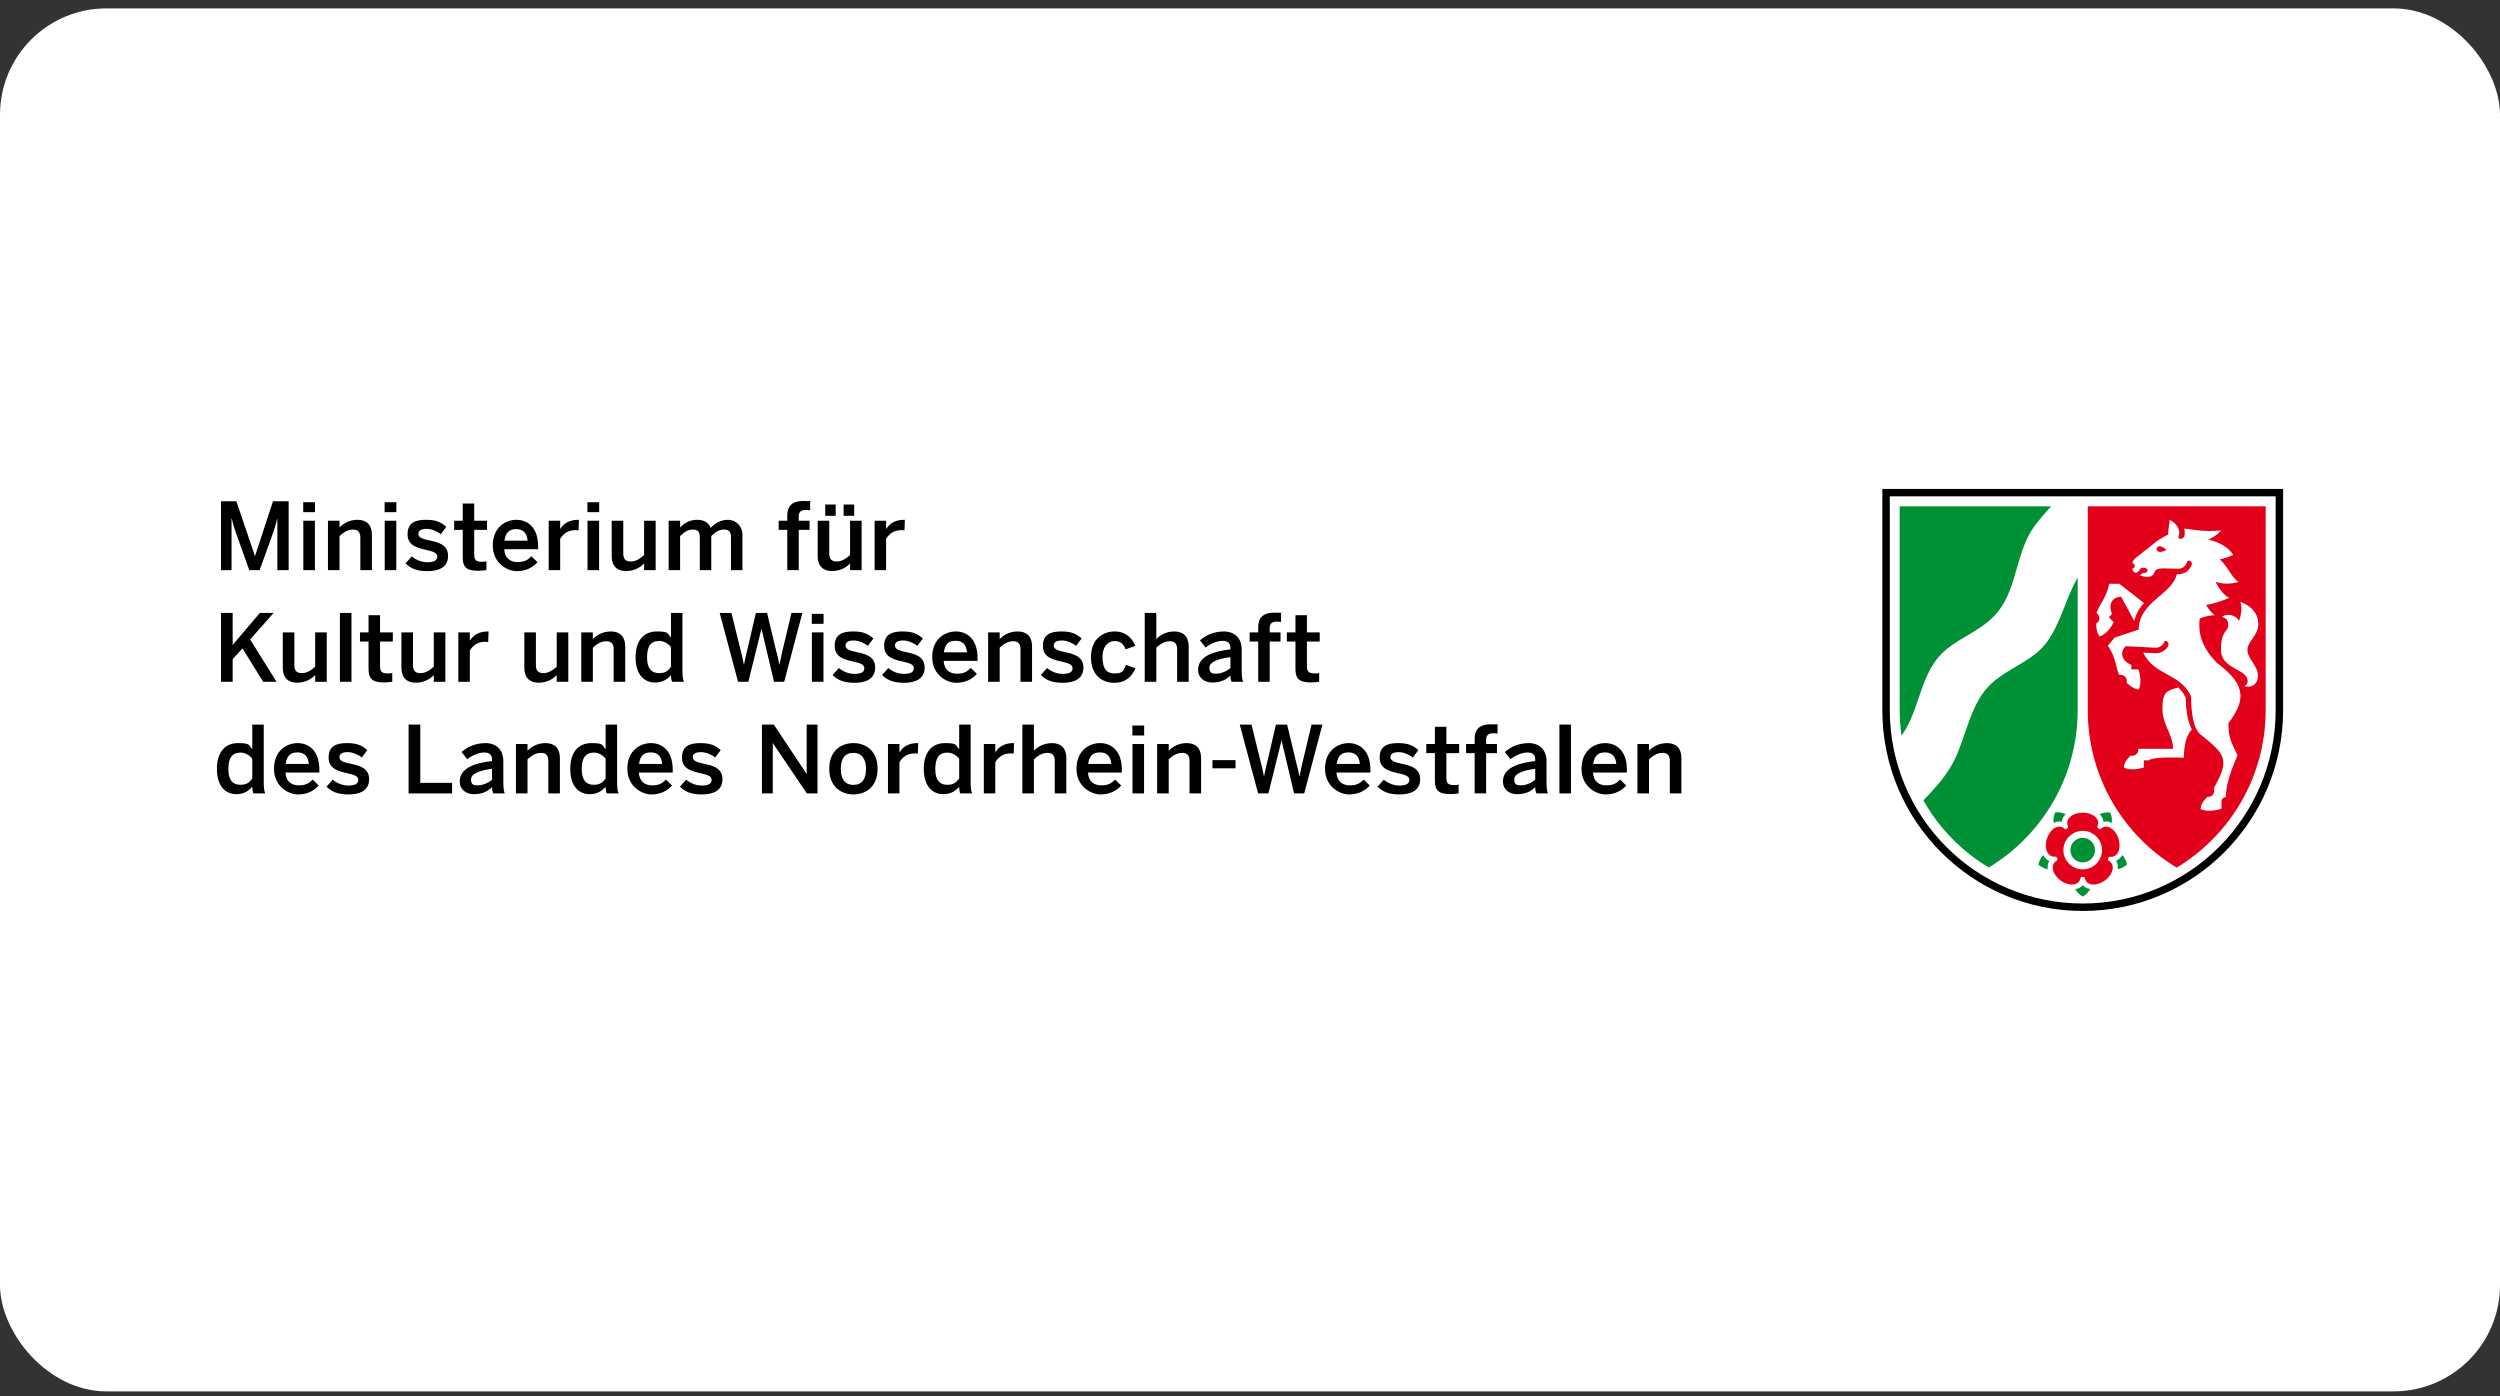 <svg xmlns="http://www.w3.org/2000/svg" width="188" height="105" viewBox="0 0 188 105" fill="none"><rect x="0" y="0" width="188" height="105" fill="#333333" stroke="none"/><rect y="0.632" width="188" height="104" rx="8" fill="white"/><g clip-path="url(#clip0_3463_9659)"><path fill-rule="evenodd" clip-rule="evenodd" d="M156.621 68.35C148.388 68.35 141.706 61.654 141.706 53.398V36.913H171.543V53.398C171.543 61.654 164.861 68.35 156.628 68.35" fill="white"/><path fill-rule="evenodd" clip-rule="evenodd" d="M171.129 53.405C171.129 61.437 164.629 67.944 156.621 67.944C148.613 67.944 142.113 61.437 142.113 53.405V37.326H171.129V53.405ZM171.69 36.767V53.405C171.69 61.745 164.945 68.504 156.621 68.504C148.297 68.504 141.552 61.745 141.552 53.405V36.767H171.69Z" fill="black"/><path d="M156.242 43.428V53.398C156.242 58.428 153.554 62.822 149.553 65.236C147.511 64.012 145.812 62.27 144.64 60.185C145.37 59.429 146.079 58.659 146.633 57.764C147.763 55.938 147.932 53.622 149.272 51.922C150.515 50.347 152.697 49.907 153.87 48.36C154.979 46.884 155.322 45.009 156.249 43.428M154.242 38.075C153.82 38.537 153.406 39.013 153.027 39.516C151.596 41.426 151.736 44.085 150.283 45.953C149.02 47.584 146.872 48.01 145.686 49.522C144.345 51.229 144.254 53.58 142.991 55.329C142.906 54.699 142.857 54.056 142.857 53.405V38.075H154.242ZM156.621 64.852C156.109 64.852 155.694 64.439 155.694 63.928C155.694 63.417 156.109 63.004 156.621 63.004C157.133 63.004 157.547 63.417 157.547 63.928C157.547 64.439 157.133 64.852 156.621 64.852ZM159.59 64.299C159.772 64.495 159.899 64.747 159.955 65.005C159.758 65.187 159.513 65.313 159.246 65.362C159.281 65.145 159.253 64.928 159.134 64.733C159.337 64.649 159.492 64.488 159.59 64.292M157.891 61.227C158.137 61.115 158.411 61.073 158.684 61.101C158.797 61.346 158.839 61.619 158.811 61.885C158.614 61.78 158.397 61.738 158.179 61.801C158.165 61.577 158.06 61.388 157.898 61.234M154.431 61.885C154.396 61.619 154.445 61.346 154.55 61.094C154.817 61.066 155.091 61.108 155.336 61.22C155.175 61.374 155.07 61.57 155.056 61.794C154.838 61.745 154.621 61.78 154.424 61.885M153.996 65.369C153.729 65.313 153.484 65.194 153.287 65.013C153.343 64.747 153.47 64.502 153.652 64.306C153.75 64.502 153.898 64.663 154.108 64.747C153.989 64.936 153.961 65.152 153.996 65.369ZM157.182 66.86C157.049 67.097 156.853 67.293 156.621 67.426C156.389 67.293 156.193 67.097 156.059 66.867C156.277 66.832 156.481 66.741 156.621 66.566C156.768 66.734 156.965 66.825 157.182 66.86Z" fill="#009036"/><path fill-rule="evenodd" clip-rule="evenodd" d="M158.074 63.928C158.074 64.726 157.421 65.376 156.621 65.376C155.821 65.376 155.168 64.726 155.168 63.928C155.168 63.13 155.821 62.48 156.621 62.48C157.421 62.48 158.074 63.13 158.074 63.928ZM154.957 66.209C154.347 65.768 154.122 64.999 154.705 64.705C154.747 64.6 154.705 64.481 154.614 64.418C153.968 64.523 153.694 63.767 153.933 63.053C154.164 62.34 154.824 61.885 155.287 62.354C155.4 62.354 155.498 62.284 155.533 62.179C155.231 61.598 155.87 61.108 156.621 61.108C157.372 61.108 158.011 61.598 157.709 62.179C157.737 62.284 157.842 62.361 157.954 62.354C158.418 61.892 159.077 62.34 159.309 63.06C159.541 63.774 159.274 64.53 158.628 64.425C158.537 64.488 158.495 64.607 158.537 64.712C159.127 65.005 158.895 65.775 158.284 66.216C157.674 66.657 156.874 66.636 156.768 65.992C156.684 65.922 156.558 65.922 156.467 65.992C156.368 66.643 155.561 66.657 154.95 66.216M160.804 56.309H163.415C163.415 55.238 162.615 54.531 162.615 53.279C162.615 52.026 162.938 51.943 163.801 51.698C164.019 51.894 164.208 52.138 164.37 52.474C164.377 53.573 164.559 54.328 164.826 54.874C164.826 54.874 164.229 55.322 164.229 56.98C164.229 56.98 161.871 56.875 161.59 57.176H161.218V57.708C160.636 57.897 160.095 57.904 159.709 57.729C159.709 57.26 160.214 56.826 160.214 56.826C160.271 56.826 160.313 56.833 160.355 56.833C160.601 56.833 160.804 56.63 160.804 56.386C160.804 56.141 160.804 56.33 160.804 56.309ZM157.912 47.87C157.632 47.591 157.632 46.996 157.632 46.891C157.674 46.87 157.709 46.842 157.744 46.807C157.919 46.632 157.919 46.345 157.744 46.17C157.716 46.142 157.688 46.121 157.66 46.1C157.912 45.352 158.411 44.967 158.607 43.903H159.379L161.225 45.345C160.895 45.715 160.622 46.149 160.495 46.695L159.513 44.876C158.881 44.876 158.495 45.394 158.825 46.17L158.586 46.408L158.951 46.793C158.677 47.332 158.312 47.709 157.912 47.856M165.493 60.828C165.493 60.367 165.949 59.968 165.991 59.926C166.012 59.926 166.04 59.926 166.061 59.926C166.307 59.926 166.51 59.723 166.51 59.478C166.51 59.233 166.496 59.345 166.468 59.289C167.703 57.092 167.381 56.77 165.457 55.21C164.931 54.783 164.77 53.531 164.77 52.383C164.005 50.606 161.948 50.816 161.176 49.074L162.074 49.123C162.538 49.151 162.861 48.871 163.015 48.64C163.155 48.423 163.015 48.136 162.783 48.213C162.678 48.5 162.397 48.731 162.081 48.71L159.85 48.591C159.407 49.032 159.499 49.669 160.278 50.004V50.34H160.811C161.001 50.942 161.008 51.481 160.832 51.845C160.404 51.845 159.927 51.341 159.927 51.341C159.927 51.285 159.934 51.243 159.934 51.201C159.934 50.956 159.73 50.753 159.485 50.753C159.239 50.753 159.414 50.753 159.379 50.767C159.127 50.368 159.169 49.508 158.509 48.556L159.007 47.954L160.825 47.346C160.874 45.226 163.324 44.736 163.696 43.183C164.222 43.183 164.545 43.029 164.798 42.532C164.861 42.406 164.833 42.105 164.503 42.168C164.32 42.679 164.082 42.77 163.738 42.77C162.854 42.77 162.145 42.623 162.025 43.015C161.829 43.672 160.909 43.26 160.909 43.26L161.134 43.099C161.155 43.099 161.169 43.099 161.19 43.099C161.359 43.099 161.499 43.008 161.499 42.896C161.499 42.784 161.359 42.693 161.19 42.693C161.022 42.693 160.881 42.784 160.881 42.896C160.881 43.008 160.881 42.91 160.881 42.917L160.671 43.071C160.397 43.071 160.355 42.861 160.348 42.756C160.453 42.756 160.537 42.665 160.537 42.56C160.537 42.455 160.46 42.364 160.355 42.364C160.355 42.28 160.404 42.119 160.601 41.958L162.166 40.72C162.39 40.538 162.847 40.3 163.05 40.195C163.029 39.852 163.155 39.404 163.155 39.09C163.155 39.09 163.619 39.285 163.808 39.733C163.948 40.062 163.857 40.272 163.801 40.433C163.885 40.566 164.243 40.566 164.285 40.223C164.299 40.09 164.299 39.929 164.25 39.747C164.861 39.81 165.717 40.02 167.037 39.887C166.77 40.195 166.426 40.419 166.061 40.58C166.721 40.734 167.528 41.056 167.935 41.727C167.619 41.888 167.268 41.993 166.924 42.063C167.556 42.609 167.802 43.434 168.342 43.763C167.64 43.959 167.065 43.903 166.609 43.749C166.826 44.197 167.17 44.722 167.633 44.96C167.002 45.247 166.377 45.408 165.9 45.498C166.047 45.75 166.272 46.058 166.538 46.261C166.047 46.282 165.647 46.415 165.415 46.52C165.373 47.094 165.212 48.29 166.679 49.822C168.623 51.292 169.114 52.404 167.577 54.377C167.577 55.378 167.746 55.777 168.265 56.798C168.223 56.896 168.005 57.379 167.795 57.967C167.563 58.61 167.388 59.317 167.388 59.94C167.388 59.94 167.058 59.94 167.058 60.29V60.821C166.454 61.01 165.836 61.017 165.479 60.842M162.166 41.349C162.376 41.699 162.91 41.349 162.91 41.349C162.91 41.349 162.257 40.734 162.166 41.349ZM169.823 46.926C169.823 47.822 169.009 48.206 169.009 48.878C169.009 49.55 169.795 50.046 169.795 50.809C169.795 51.572 169.17 51.733 168.77 51.593C168.77 51.593 169.023 51.53 169.023 51.222C169.023 50.284 167.016 50.34 167.016 48.871C167.016 47.402 167.563 47.493 167.563 47.038C167.563 46.583 167.388 46.485 167.093 46.38C167.507 46.086 168.195 46.268 168.37 46.709C168.511 46.338 168.644 45.785 168.476 45.254C169.416 45.617 169.823 46.226 169.823 46.912V46.926ZM156.993 38.075H170.378V53.405C170.378 58.435 167.689 62.83 163.689 65.243C159.681 62.837 157 58.435 157 53.405V38.075H156.993Z" fill="#E2001A"/><path d="M16.619 37.697H17.777L19.167 41.804H19.181L20.528 37.697H21.707V42.874H20.858V39.012H20.844C20.767 39.369 20.655 39.705 20.535 40.069L19.525 42.874H18.745L17.742 40.069C17.616 39.698 17.538 39.474 17.426 38.977H17.412V42.874H16.619V37.697Z" fill="black"/><path d="M22.802 37.767H23.687V38.515H22.802V37.767ZM22.809 39.159H23.68V42.874H22.809V39.159Z" fill="black"/><path d="M24.662 39.159H25.533V39.663C25.771 39.411 26.221 39.089 26.894 39.089C27.568 39.089 27.968 39.474 27.968 40.209V42.874H27.098V40.425C27.098 40.013 26.922 39.824 26.543 39.824C26.164 39.824 25.849 40.02 25.533 40.307V42.874H24.662V39.159Z" fill="black"/><path d="M28.923 37.767H29.807V38.515H28.923V37.767ZM28.93 39.159H29.8V42.874H28.93V39.159Z" fill="black"/><path d="M30.495 42.364L30.965 41.839C31.246 42.077 31.66 42.28 32.137 42.28C32.614 42.28 32.881 42.161 32.881 41.853C32.881 41.545 32.502 41.461 32.053 41.356C31.414 41.209 30.649 41.041 30.649 40.181C30.649 39.32 31.211 39.089 32.032 39.089C32.853 39.089 33.176 39.292 33.562 39.614L33.148 40.174C32.874 39.95 32.432 39.768 32.095 39.768C31.618 39.768 31.463 39.936 31.463 40.146C31.463 40.447 31.835 40.537 32.278 40.635C32.916 40.775 33.695 40.936 33.695 41.804C33.695 42.672 32.986 42.951 32.137 42.951C31.288 42.951 30.832 42.706 30.495 42.364Z" fill="black"/><path d="M34.797 41.902V39.845H34.152V39.159H34.797V37.865H35.661V39.159H36.622V39.845H35.661V41.685C35.661 42.084 35.78 42.245 36.208 42.245C36.636 42.245 36.496 42.224 36.58 42.196V42.874C36.489 42.895 36.166 42.923 35.948 42.923C35.001 42.923 34.797 42.574 34.797 41.902Z" fill="black"/><path d="M37.057 41.02C37.057 39.607 38.061 39.089 38.833 39.089C39.605 39.089 40.468 39.586 40.468 41.097V41.3H37.921C37.956 41.972 38.37 42.266 38.917 42.266C39.465 42.266 39.682 42.105 39.963 41.832L40.419 42.28C40.033 42.706 39.521 42.951 38.854 42.951C38.187 42.951 37.057 42.385 37.057 41.02ZM39.675 40.656C39.626 40.09 39.345 39.789 38.826 39.789C38.307 39.789 38.019 40.027 37.935 40.656H39.675Z" fill="black"/><path d="M41.261 39.159H42.125V39.768H42.139C42.37 39.397 42.771 39.089 43.48 39.089H43.536L43.508 39.88C43.465 39.88 43.325 39.866 43.276 39.866C42.721 39.866 42.37 40.125 42.125 40.523V42.874H41.261V39.159Z" fill="black"/><path d="M44.174 37.767H45.059V38.515H44.174V37.767ZM44.181 39.159H45.052V42.874H44.181V39.159Z" fill="black"/><path d="M45.999 41.825V39.159H46.87V41.622C46.87 42.035 47.045 42.224 47.424 42.224C47.803 42.224 48.119 42.028 48.435 41.741V39.159H49.305V42.874H48.435V42.371C48.196 42.623 47.747 42.944 47.073 42.944C46.399 42.944 45.999 42.559 45.999 41.825Z" fill="black"/><path d="M50.281 39.159H51.144V39.67C51.432 39.355 51.853 39.089 52.421 39.089C52.99 39.089 53.292 39.334 53.439 39.698C53.734 39.376 54.176 39.089 54.745 39.089C55.313 39.089 55.832 39.544 55.832 40.209V42.874H54.969V40.425C54.969 40.013 54.85 39.824 54.443 39.824C54.036 39.824 53.811 40.02 53.488 40.307V42.874H52.625V40.425C52.625 40.013 52.505 39.824 52.098 39.824C51.691 39.824 51.467 40.02 51.144 40.307V42.874H50.281V39.159Z" fill="black"/><path d="M59.201 39.845H58.556V39.159H59.201V38.781C59.201 38.159 59.461 37.676 60.409 37.676C61.356 37.676 60.858 37.704 60.921 37.711V38.376C60.865 38.361 60.724 38.347 60.626 38.347C60.317 38.347 60.065 38.431 60.065 38.83V39.159H60.879V39.845H60.065V42.874H59.201V39.845Z" fill="black"/><path d="M61.489 41.825V39.159H62.36V41.622C62.36 42.035 62.535 42.224 62.914 42.224C63.293 42.224 63.609 42.028 63.925 41.741V39.159H64.795V42.874H63.925V42.371C63.686 42.623 63.237 42.944 62.563 42.944C61.889 42.944 61.489 42.559 61.489 41.825ZM62.058 37.942H62.844V38.788H62.058V37.942ZM63.441 37.942H64.234V38.788H63.441V37.942Z" fill="black"/><path d="M65.771 39.159H66.634V39.768H66.648C66.88 39.397 67.28 39.089 67.989 39.089H68.045L68.017 39.88C67.975 39.88 67.834 39.866 67.785 39.866C67.231 39.866 66.88 40.125 66.634 40.523V42.874H65.771V39.159Z" fill="black"/><path d="M16.619 46.093H17.496V48.5L19.539 46.093H20.577L18.809 48.087L20.795 51.27H19.791L18.233 48.759L17.496 49.57V51.27H16.619V46.093Z" fill="black"/><path d="M21.265 50.221V47.555H22.136V50.018C22.136 50.431 22.311 50.62 22.69 50.62C23.069 50.62 23.385 50.424 23.701 50.137V47.555H24.571V51.27H23.701V50.767C23.462 51.019 23.013 51.34 22.339 51.34C21.665 51.34 21.265 50.956 21.265 50.221Z" fill="black"/><path d="M26.431 46.093H25.561V51.27H26.431V46.093Z" fill="black"/><path d="M27.715 50.298V48.241H27.07V47.555H27.715V46.261H28.579V47.555H29.54V48.241H28.579V50.081C28.579 50.48 28.698 50.641 29.126 50.641C29.554 50.641 29.414 50.62 29.498 50.592V51.27C29.407 51.291 29.084 51.319 28.866 51.319C27.919 51.319 27.715 50.97 27.715 50.298Z" fill="black"/><path d="M30.186 50.221V47.555H31.056V50.018C31.056 50.431 31.232 50.62 31.611 50.62C31.99 50.62 32.306 50.424 32.621 50.137V47.555H33.492V51.27H32.621V50.767C32.383 51.019 31.934 51.34 31.26 51.34C30.586 51.34 30.186 50.956 30.186 50.221Z" fill="black"/><path d="M34.467 47.555H35.331V48.164H35.345C35.576 47.793 35.977 47.485 36.685 47.485H36.742L36.713 48.276C36.671 48.276 36.531 48.262 36.482 48.262C35.927 48.262 35.576 48.521 35.331 48.919V51.27H34.467V47.555Z" fill="black"/><path d="M39.43 50.221V47.555H40.3V50.018C40.3 50.431 40.475 50.62 40.855 50.62C41.233 50.62 41.549 50.424 41.865 50.137V47.555H42.736V51.27H41.865V50.767C41.627 51.019 41.177 51.34 40.504 51.34C39.83 51.34 39.43 50.956 39.43 50.221Z" fill="black"/><path d="M43.711 47.555H44.581V48.059C44.82 47.807 45.269 47.485 45.943 47.485C46.617 47.485 47.017 47.87 47.017 48.605V51.27H46.147V48.822C46.147 48.409 45.971 48.22 45.592 48.22C45.213 48.22 44.897 48.416 44.581 48.703V51.27H43.711V47.555Z" fill="black"/><path d="M47.796 49.423C47.796 48.136 48.435 47.485 49.389 47.485C50.344 47.485 50.182 47.646 50.456 47.954V46.093H51.319V50.361C51.319 50.809 51.347 51.081 51.432 51.27H50.54C50.491 51.166 50.456 50.956 50.456 50.767C50.182 51.081 49.824 51.326 49.27 51.326C48.421 51.326 47.796 50.711 47.796 49.423ZM50.456 50.151V48.661C50.224 48.36 49.888 48.199 49.579 48.199C48.926 48.199 48.659 48.619 48.659 49.444C48.659 50.27 48.996 50.62 49.551 50.62C50.105 50.62 50.252 50.396 50.456 50.151Z" fill="black"/><path d="M54.12 46.093H55.004L55.664 48.773C55.769 49.185 55.867 49.57 55.938 49.976H55.952C56.022 49.577 56.113 49.192 56.218 48.78L56.843 46.093H57.685L58.331 48.794C58.443 49.234 58.528 49.542 58.605 49.976H58.619C58.696 49.528 58.773 49.255 58.871 48.815L59.517 46.093H60.338L58.97 51.27H58.205L57.271 47.303H57.257L56.275 51.27H55.502L54.12 46.093Z" fill="black"/><path d="M61.047 46.163H61.932V46.911H61.047V46.163ZM61.054 47.555H61.925V51.27H61.054V47.555Z" fill="black"/><path d="M62.612 50.76L63.083 50.235C63.363 50.473 63.778 50.676 64.255 50.676C64.732 50.676 64.999 50.557 64.999 50.249C64.999 49.941 64.62 49.857 64.171 49.752C63.532 49.605 62.767 49.437 62.767 48.577C62.767 47.716 63.328 47.485 64.15 47.485C64.971 47.485 65.294 47.688 65.68 48.01L65.266 48.57C64.992 48.346 64.55 48.164 64.213 48.164C63.735 48.164 63.581 48.332 63.581 48.542C63.581 48.843 63.953 48.934 64.395 49.032C65.034 49.171 65.813 49.332 65.813 50.2C65.813 51.068 65.104 51.347 64.255 51.347C63.406 51.347 62.949 51.102 62.612 50.76Z" fill="black"/><path d="M66.332 50.76L66.803 50.235C67.083 50.473 67.497 50.676 67.975 50.676C68.452 50.676 68.719 50.557 68.719 50.249C68.719 49.941 68.34 49.857 67.891 49.752C67.252 49.605 66.487 49.437 66.487 48.577C66.487 47.716 67.048 47.485 67.869 47.485C68.691 47.485 69.013 47.688 69.4 48.01L68.985 48.57C68.712 48.346 68.269 48.164 67.933 48.164C67.455 48.164 67.301 48.332 67.301 48.542C67.301 48.843 67.673 48.934 68.115 49.032C68.754 49.171 69.533 49.332 69.533 50.2C69.533 51.068 68.824 51.347 67.975 51.347C67.126 51.347 66.669 51.102 66.332 50.76Z" fill="black"/><path d="M70.101 49.416C70.101 48.003 71.105 47.485 71.877 47.485C72.649 47.485 73.513 47.982 73.513 49.493V49.696H70.965C71 50.368 71.414 50.662 71.961 50.662C72.509 50.662 72.726 50.501 73.007 50.228L73.463 50.676C73.077 51.102 72.565 51.347 71.898 51.347C71.231 51.347 70.101 50.781 70.101 49.416ZM72.719 49.053C72.67 48.486 72.389 48.185 71.87 48.185C71.351 48.185 71.063 48.423 70.979 49.053H72.719Z" fill="black"/><path d="M74.306 47.555H75.176V48.059C75.415 47.807 75.864 47.485 76.537 47.485C77.211 47.485 77.611 47.87 77.611 48.605V51.27H76.741V48.822C76.741 48.409 76.566 48.22 76.187 48.22C75.808 48.22 75.492 48.416 75.176 48.703V51.27H74.306V47.555Z" fill="black"/><path d="M78.271 50.76L78.741 50.235C79.022 50.473 79.436 50.676 79.913 50.676C80.391 50.676 80.657 50.557 80.657 50.249C80.657 49.941 80.278 49.857 79.829 49.752C79.191 49.605 78.426 49.437 78.426 48.577C78.426 47.716 78.987 47.485 79.808 47.485C80.629 47.485 80.952 47.688 81.338 48.01L80.924 48.57C80.65 48.346 80.208 48.164 79.871 48.164C79.394 48.164 79.24 48.332 79.24 48.542C79.24 48.843 79.612 48.934 80.054 49.032C80.693 49.171 81.472 49.332 81.472 50.2C81.472 51.068 80.763 51.347 79.913 51.347C79.064 51.347 78.608 51.102 78.271 50.76Z" fill="black"/><path d="M82.04 49.416C82.04 47.996 83.002 47.485 83.83 47.485C84.658 47.485 85.15 47.996 85.374 48.57L84.644 48.829C84.497 48.409 84.23 48.206 83.816 48.206C83.402 48.206 82.91 48.528 82.91 49.416C82.91 50.305 83.233 50.641 83.802 50.641C84.37 50.641 84.469 50.522 84.672 49.997L85.388 50.256C85.121 50.851 84.679 51.347 83.781 51.347C82.882 51.347 82.04 50.774 82.04 49.416Z" fill="black"/><path d="M86.083 46.093H86.953V48.059C87.192 47.807 87.641 47.485 88.315 47.485C88.989 47.485 89.389 47.87 89.389 48.605V51.27H88.519V48.822C88.519 48.409 88.343 48.22 87.964 48.22C87.585 48.22 87.269 48.416 86.953 48.703V51.27H86.083V46.093Z" fill="black"/><path d="M90.098 50.375C90.098 49.57 90.785 49.032 92.526 48.836V48.724C92.526 48.353 92.33 48.192 91.915 48.192C91.501 48.192 90.975 48.444 90.659 48.696L90.238 48.157C90.638 47.793 91.263 47.485 92.035 47.485C92.807 47.485 93.375 47.961 93.375 48.829V50.361C93.375 50.809 93.403 51.081 93.481 51.27H92.61C92.561 51.117 92.526 51.005 92.526 50.795C92.147 51.179 91.705 51.326 91.15 51.326C90.596 51.326 90.098 50.991 90.098 50.375ZM92.526 50.235V49.416C91.494 49.556 90.947 49.808 90.947 50.214C90.947 50.62 91.15 50.662 91.466 50.662C91.782 50.662 92.252 50.494 92.526 50.235Z" fill="black"/><path d="M94.618 48.241H93.972V47.555H94.618V47.177C94.618 46.555 94.877 46.072 95.825 46.072C96.772 46.072 96.274 46.1 96.337 46.107V46.772C96.281 46.758 96.141 46.744 96.043 46.744C95.734 46.744 95.481 46.828 95.481 47.226V47.555H96.295V48.241H95.481V51.27H94.618V48.241Z" fill="black"/><path d="M97.418 50.298V48.241H96.772V47.555H97.418V46.261H98.281V47.555H99.243V48.241H98.281V50.081C98.281 50.48 98.401 50.641 98.829 50.641C99.257 50.641 99.117 50.62 99.201 50.592V51.27C99.11 51.291 98.787 51.319 98.569 51.319C97.622 51.319 97.418 50.97 97.418 50.298Z" fill="black"/><path d="M16.31 57.819C16.31 56.532 16.949 55.881 17.903 55.881C18.858 55.881 18.696 56.042 18.97 56.35V54.489H19.833V58.757C19.833 59.205 19.861 59.478 19.946 59.666H19.054C19.005 59.562 18.97 59.352 18.97 59.163C18.696 59.478 18.338 59.722 17.784 59.722C16.935 59.722 16.31 59.107 16.31 57.819ZM18.97 58.547V57.057C18.738 56.756 18.402 56.595 18.093 56.595C17.44 56.595 17.173 57.015 17.173 57.84C17.173 58.666 17.51 59.016 18.065 59.016C18.619 59.016 18.767 58.792 18.97 58.547Z" fill="black"/><path d="M20.605 57.812C20.605 56.399 21.609 55.881 22.381 55.881C23.153 55.881 24.017 56.378 24.017 57.889V58.092H21.469C21.504 58.764 21.918 59.058 22.465 59.058C23.013 59.058 23.23 58.897 23.511 58.624L23.968 59.072C23.581 59.499 23.069 59.743 22.402 59.743C21.735 59.743 20.605 59.177 20.605 57.812ZM23.224 57.449C23.174 56.882 22.894 56.581 22.374 56.581C21.855 56.581 21.567 56.819 21.483 57.449H23.224Z" fill="black"/><path d="M24.557 59.156L25.027 58.631C25.308 58.869 25.722 59.072 26.199 59.072C26.677 59.072 26.943 58.953 26.943 58.645C26.943 58.337 26.564 58.253 26.115 58.148C25.477 58.001 24.711 57.833 24.711 56.973C24.711 56.112 25.273 55.881 26.094 55.881C26.915 55.881 27.238 56.084 27.624 56.406L27.21 56.966C26.936 56.742 26.494 56.56 26.157 56.56C25.68 56.56 25.526 56.728 25.526 56.938C25.526 57.239 25.898 57.33 26.34 57.428C26.979 57.568 27.758 57.728 27.758 58.596C27.758 59.464 27.049 59.743 26.199 59.743C25.35 59.743 24.894 59.499 24.557 59.156Z" fill="black"/><path d="M30.727 54.489H31.604V58.869H33.997V59.666H30.727V54.489Z" fill="black"/><path d="M34.573 58.771C34.573 57.966 35.261 57.428 37.001 57.232V57.12C37.001 56.749 36.805 56.588 36.391 56.588C35.977 56.588 35.45 56.84 35.134 57.092L34.713 56.553C35.113 56.189 35.738 55.881 36.51 55.881C37.282 55.881 37.85 56.357 37.85 57.225V58.757C37.85 59.205 37.879 59.478 37.956 59.666H37.085C37.036 59.513 37.001 59.401 37.001 59.191C36.622 59.576 36.18 59.722 35.626 59.722C35.071 59.722 34.573 59.387 34.573 58.771ZM37.001 58.631V57.812C35.969 57.952 35.422 58.204 35.422 58.61C35.422 59.016 35.626 59.058 35.941 59.058C36.257 59.058 36.727 58.89 37.001 58.631Z" fill="black"/><path d="M38.798 55.951H39.668V56.455C39.907 56.203 40.356 55.881 41.03 55.881C41.704 55.881 42.104 56.266 42.104 57.001V59.666H41.233V57.218C41.233 56.805 41.058 56.616 40.679 56.616C40.3 56.616 39.984 56.812 39.668 57.099V59.666H38.798V55.951Z" fill="black"/><path d="M42.883 57.819C42.883 56.532 43.522 55.881 44.476 55.881C45.431 55.881 45.269 56.042 45.543 56.35V54.489H46.406V58.757C46.406 59.205 46.434 59.478 46.519 59.666H45.627C45.578 59.562 45.543 59.352 45.543 59.163C45.269 59.478 44.911 59.722 44.357 59.722C43.508 59.722 42.883 59.107 42.883 57.819ZM45.543 58.547V57.057C45.311 56.756 44.974 56.595 44.666 56.595C44.013 56.595 43.746 57.015 43.746 57.84C43.746 58.666 44.083 59.016 44.638 59.016C45.192 59.016 45.339 58.792 45.543 58.547Z" fill="black"/><path d="M47.178 57.812C47.178 56.399 48.182 55.881 48.954 55.881C49.726 55.881 50.589 56.378 50.589 57.889V58.092H48.042C48.077 58.764 48.491 59.058 49.038 59.058C49.586 59.058 49.803 58.897 50.084 58.624L50.54 59.072C50.154 59.499 49.642 59.743 48.975 59.743C48.308 59.743 47.178 59.177 47.178 57.812ZM49.796 57.449C49.747 56.882 49.466 56.581 48.947 56.581C48.428 56.581 48.14 56.819 48.056 57.449H49.796Z" fill="black"/><path d="M51.13 59.156L51.6 58.631C51.881 58.869 52.295 59.072 52.772 59.072C53.249 59.072 53.516 58.953 53.516 58.645C53.516 58.337 53.137 58.253 52.688 58.148C52.049 58.001 51.284 57.833 51.284 56.973C51.284 56.112 51.846 55.881 52.667 55.881C53.488 55.881 53.811 56.084 54.197 56.406L53.783 56.966C53.509 56.742 53.067 56.56 52.73 56.56C52.253 56.56 52.098 56.728 52.098 56.938C52.098 57.239 52.47 57.33 52.913 57.428C53.551 57.568 54.33 57.728 54.33 58.596C54.33 59.464 53.621 59.743 52.772 59.743C51.923 59.743 51.467 59.499 51.13 59.156Z" fill="black"/><path d="M57.299 54.489H58.191L60.647 58.183H60.661V54.489H61.475V59.666H60.675L58.127 55.895H58.113V59.666H57.299V54.489Z" fill="black"/><path d="M62.36 57.812C62.36 56.441 63.265 55.881 64.178 55.881C65.09 55.881 65.995 56.441 65.995 57.812C65.995 59.184 65.083 59.743 64.178 59.743C63.272 59.743 62.36 59.17 62.36 57.812ZM65.125 57.812C65.125 57.12 64.83 56.616 64.178 56.616C63.525 56.616 63.23 57.064 63.23 57.812C63.23 58.561 63.518 59.023 64.178 59.023C64.837 59.023 65.125 58.575 65.125 57.812Z" fill="black"/><path d="M66.775 55.951H67.638V56.56H67.652C67.883 56.189 68.284 55.881 68.992 55.881H69.049L69.02 56.672C68.978 56.665 68.838 56.658 68.789 56.658C68.234 56.658 67.883 56.917 67.638 57.316V59.666H66.775V55.951Z" fill="black"/><path d="M69.47 57.819C69.47 56.532 70.108 55.881 71.063 55.881C72.017 55.881 71.856 56.042 72.13 56.35V54.489H72.993V58.757C72.993 59.205 73.021 59.478 73.105 59.666H72.214C72.165 59.562 72.13 59.352 72.13 59.163C71.856 59.478 71.498 59.722 70.944 59.722C70.094 59.722 69.47 59.107 69.47 57.819ZM72.13 58.547V57.057C71.898 56.756 71.561 56.595 71.252 56.595C70.6 56.595 70.333 57.015 70.333 57.84C70.333 58.666 70.67 59.016 71.224 59.016C71.779 59.016 71.926 58.792 72.13 58.547Z" fill="black"/><path d="M73.983 55.951H74.846V56.56H74.86C75.092 56.189 75.492 55.881 76.201 55.881H76.257L76.229 56.672C76.187 56.665 76.046 56.658 75.997 56.658C75.443 56.658 75.092 56.917 74.846 57.316V59.666H73.983V55.951Z" fill="black"/><path d="M76.881 54.489H77.752V56.455C77.99 56.203 78.44 55.881 79.113 55.881C79.787 55.881 80.187 56.266 80.187 57.001V59.666H79.317V57.218C79.317 56.805 79.141 56.616 78.763 56.616C78.383 56.616 78.068 56.812 77.752 57.099V59.666H76.881V54.489Z" fill="black"/><path d="M80.952 57.812C80.952 56.399 81.956 55.881 82.728 55.881C83.5 55.881 84.363 56.378 84.363 57.889V58.092H81.816C81.851 58.764 82.265 59.058 82.812 59.058C83.36 59.058 83.577 58.897 83.858 58.624L84.314 59.072C83.928 59.499 83.416 59.743 82.749 59.743C82.082 59.743 80.952 59.177 80.952 57.812ZM83.57 57.449C83.521 56.882 83.24 56.581 82.721 56.581C82.202 56.581 81.914 56.819 81.83 57.449H83.57Z" fill="black"/><path d="M85.156 54.559H86.041V55.308H85.156V54.559ZM85.163 55.951H86.034V59.666H85.163V55.951Z" fill="black"/><path d="M87.016 55.951H87.887V56.455C88.125 56.203 88.575 55.881 89.248 55.881C89.922 55.881 90.322 56.266 90.322 57.001V59.666H89.452V57.218C89.452 56.805 89.276 56.616 88.897 56.616C88.518 56.616 88.203 56.812 87.887 57.099V59.666H87.016V55.951Z" fill="black"/><path d="M92.912 57.162H91.178V57.777H92.912V57.162Z" fill="black"/><path d="M93.228 54.489H94.112L94.772 57.169C94.877 57.581 94.976 57.966 95.046 58.372H95.06C95.13 57.973 95.221 57.589 95.327 57.176L95.951 54.489H96.793L97.439 57.19C97.552 57.63 97.636 57.938 97.713 58.372H97.727C97.804 57.924 97.881 57.651 97.98 57.211L98.625 54.489H99.447L98.078 59.666H97.313L96.379 55.699H96.365L95.383 59.666H94.611L93.228 54.489Z" fill="black"/><path d="M99.643 57.812C99.643 56.399 100.647 55.881 101.419 55.881C102.191 55.881 103.054 56.378 103.054 57.889V58.092H100.506C100.541 58.764 100.956 59.058 101.503 59.058C102.051 59.058 102.268 58.897 102.549 58.624L103.005 59.072C102.619 59.499 102.107 59.743 101.44 59.743C100.773 59.743 99.643 59.177 99.643 57.812ZM102.261 57.449C102.212 56.882 101.931 56.581 101.412 56.581C100.892 56.581 100.605 56.819 100.52 57.449H102.261Z" fill="black"/><path d="M103.595 59.156L104.065 58.631C104.346 58.869 104.76 59.072 105.237 59.072C105.714 59.072 105.981 58.953 105.981 58.645C105.981 58.337 105.602 58.253 105.153 58.148C104.514 58.001 103.749 57.833 103.749 56.973C103.749 56.112 104.311 55.881 105.132 55.881C105.953 55.881 106.276 56.084 106.662 56.406L106.248 56.966C105.974 56.742 105.532 56.56 105.195 56.56C104.718 56.56 104.563 56.728 104.563 56.938C104.563 57.239 104.935 57.33 105.377 57.428C106.016 57.568 106.795 57.728 106.795 58.596C106.795 59.464 106.086 59.743 105.237 59.743C104.388 59.743 103.932 59.499 103.595 59.156Z" fill="black"/><path d="M107.904 58.694V56.637H107.258V55.951H107.904V54.657H108.767V55.951H109.729V56.637H108.767V58.477C108.767 58.876 108.887 59.037 109.315 59.037C109.743 59.037 109.603 59.016 109.687 58.988V59.666C109.596 59.688 109.273 59.715 109.055 59.715C108.108 59.715 107.904 59.366 107.904 58.694Z" fill="black"/><path d="M110.894 56.637H110.248V55.951H110.894V55.574C110.894 54.951 111.154 54.468 112.101 54.468C113.049 54.468 112.55 54.496 112.614 54.503V55.168C112.558 55.154 112.417 55.14 112.319 55.14C112.01 55.14 111.757 55.224 111.757 55.622V55.951H112.572V56.637H111.757V59.666H110.894V56.637Z" fill="black"/><path d="M113.021 58.771C113.021 57.966 113.709 57.428 115.449 57.232V57.12C115.449 56.749 115.253 56.588 114.839 56.588C114.424 56.588 113.898 56.84 113.582 57.092L113.161 56.553C113.561 56.189 114.186 55.881 114.958 55.881C115.73 55.881 116.298 56.357 116.298 57.225V58.757C116.298 59.205 116.327 59.478 116.404 59.666H115.533C115.484 59.513 115.449 59.401 115.449 59.191C115.07 59.576 114.628 59.722 114.074 59.722C113.519 59.722 113.021 59.387 113.021 58.771ZM115.449 58.631V57.812C114.417 57.952 113.87 58.204 113.87 58.61C113.87 59.016 114.074 59.058 114.389 59.058C114.705 59.058 115.175 58.89 115.449 58.631Z" fill="black"/><path d="M118.137 54.489H117.267V59.666H118.137V54.489Z" fill="black"/><path d="M118.93 57.812C118.93 56.399 119.934 55.881 120.706 55.881C121.478 55.881 122.342 56.378 122.342 57.889V58.092H119.794C119.829 58.764 120.243 59.058 120.79 59.058C121.338 59.058 121.555 58.897 121.836 58.624L122.292 59.072C121.906 59.499 121.394 59.743 120.727 59.743C120.06 59.743 118.93 59.177 118.93 57.812ZM121.548 57.449C121.499 56.882 121.219 56.581 120.699 56.581C120.18 56.581 119.892 56.819 119.808 57.449H121.548Z" fill="black"/><path d="M123.135 55.951H124.005V56.455C124.244 56.203 124.693 55.881 125.367 55.881C126.04 55.881 126.44 56.266 126.44 57.001V59.666H125.57V57.218C125.57 56.805 125.395 56.616 125.016 56.616C124.637 56.616 124.321 56.812 124.005 57.099V59.666H123.135V55.951Z" fill="black"/></g><defs><clipPath id="clip0_3463_9659"><rect width="155.38" height="31.73" fill="white" transform="translate(16.31 36.767)"/></clipPath></defs></svg>